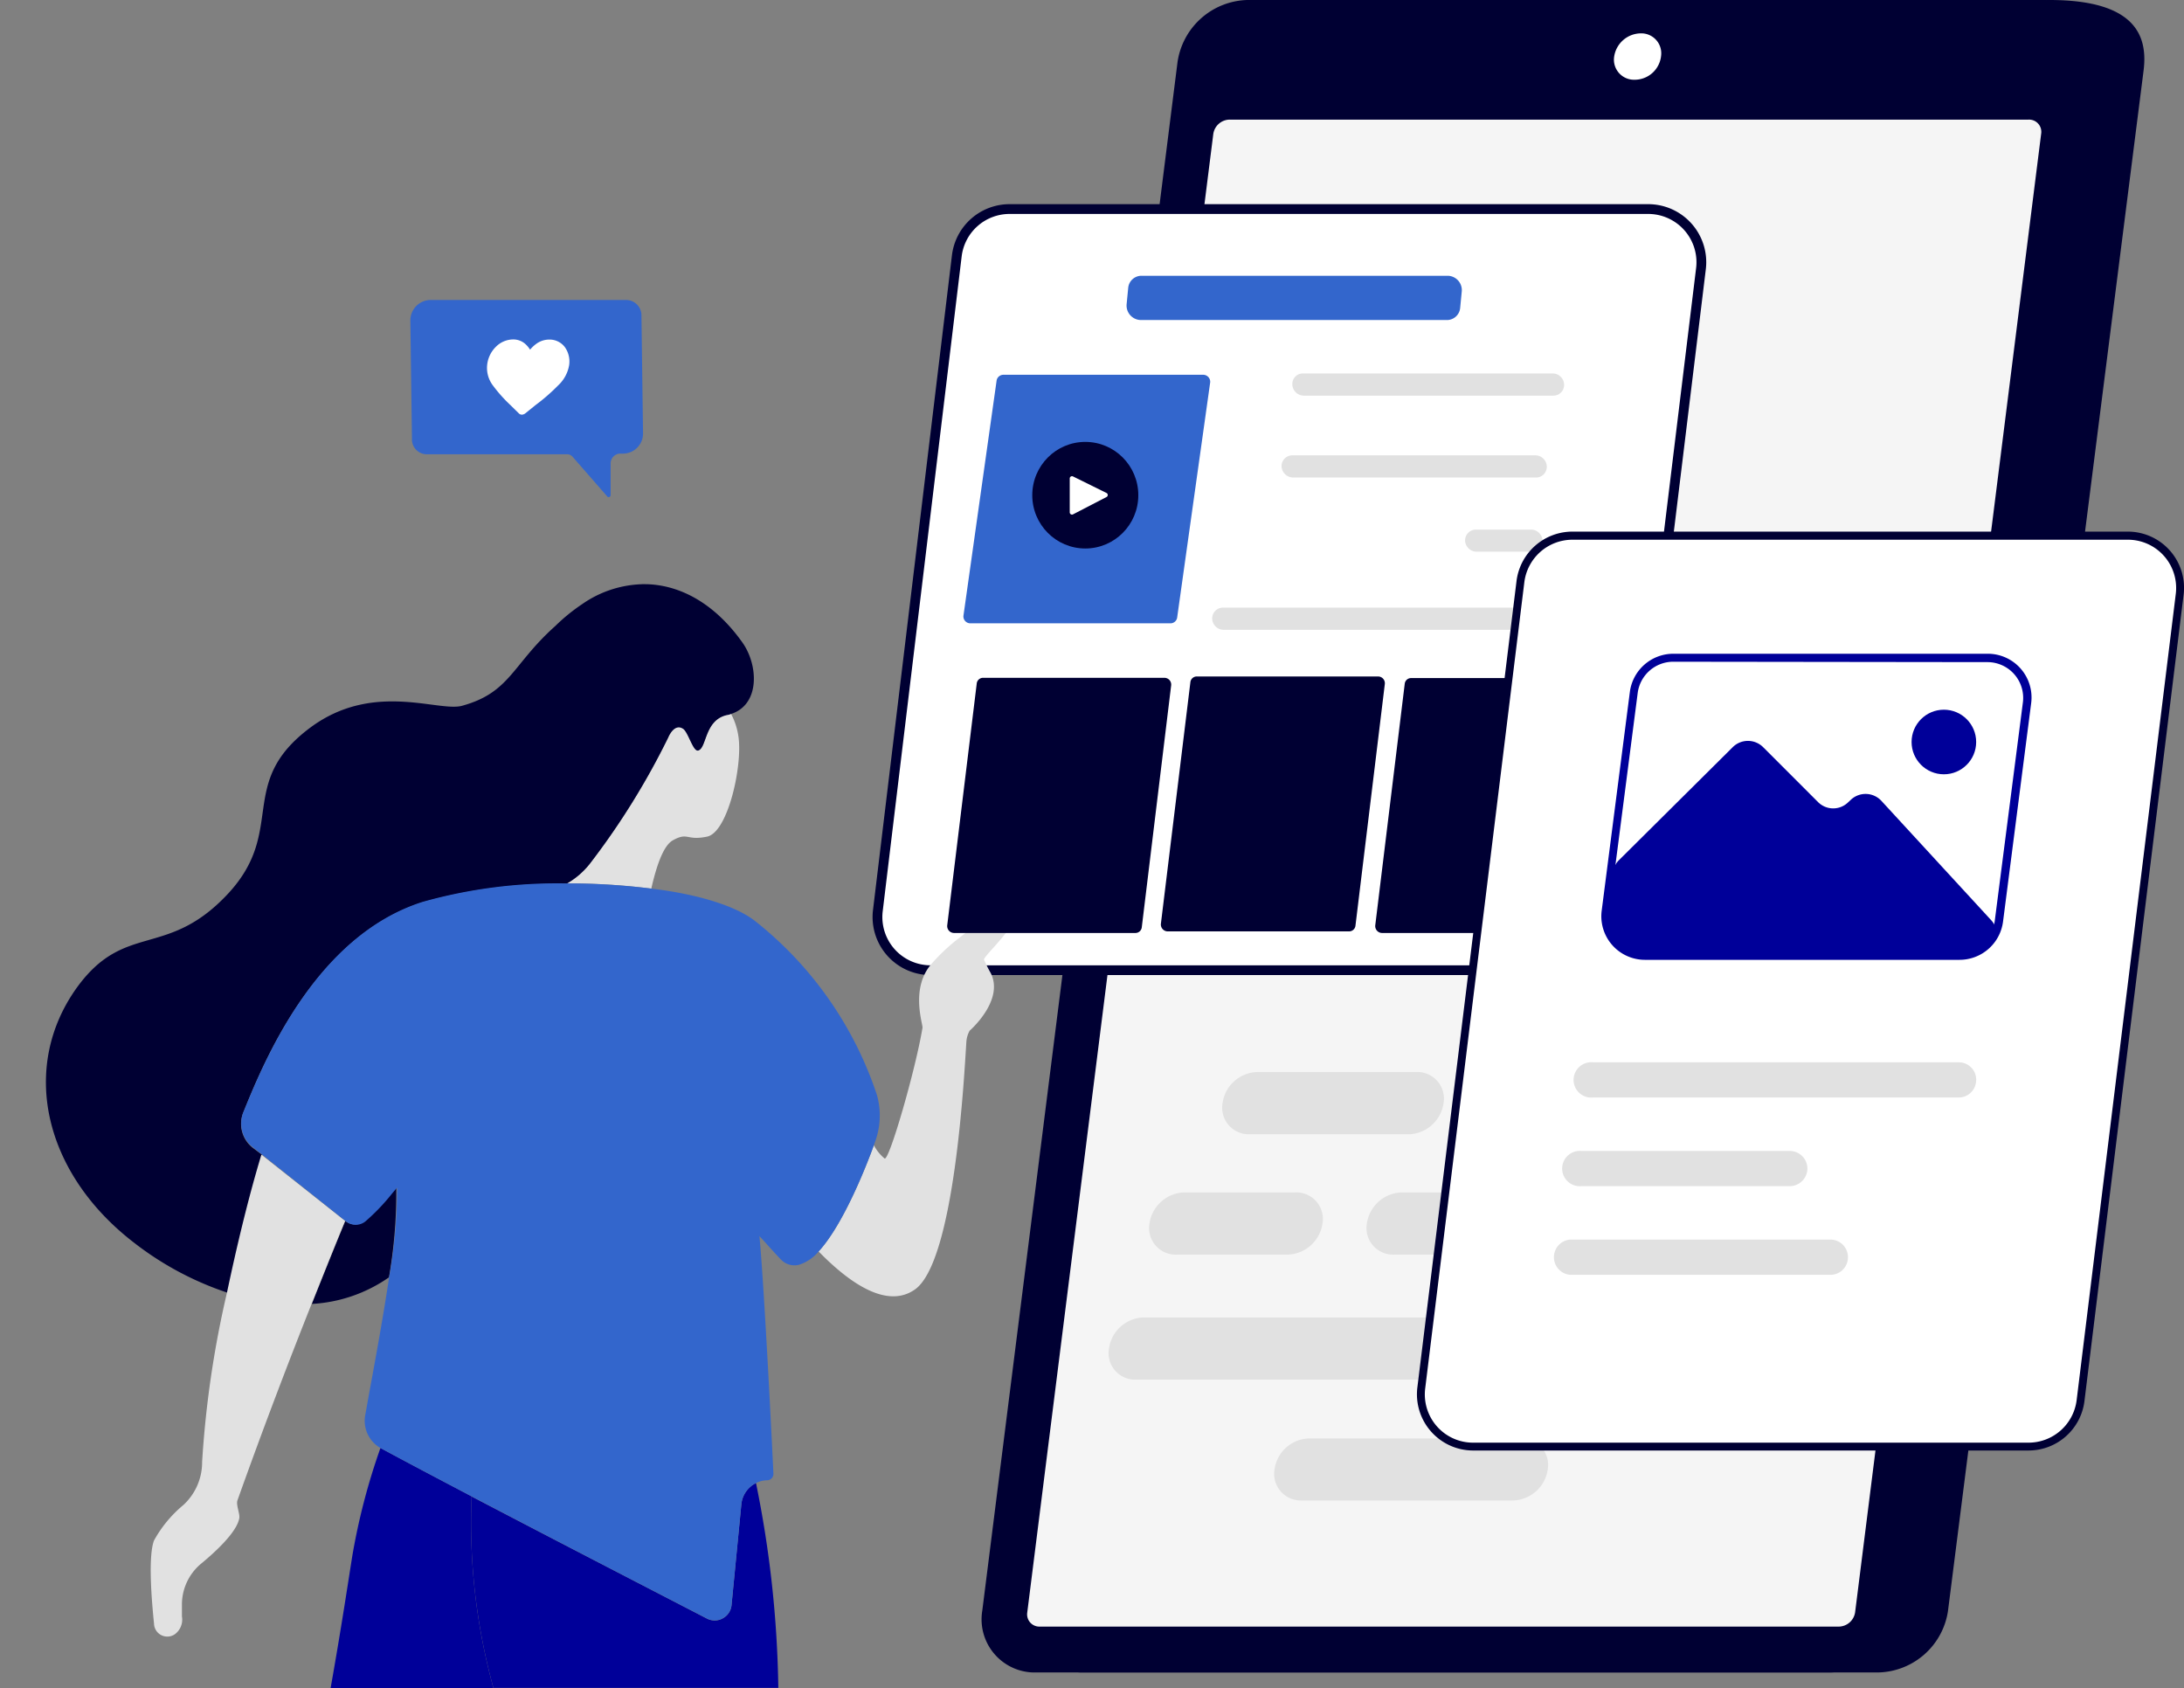 <svg xmlns="http://www.w3.org/2000/svg" width="164.35" height="127.01" viewBox="0 0 164.35 127.01"><rect x="0" y="0" width="164.35" height="127.01" fill="#808080" stroke="none"/><g id="レイヤー_2" data-name="レイヤー 2"><g id="レイヤー_2-2" data-name="レイヤー 2"><path d="M32.36,22.57H47.12a1.16,1.16,0,0,1,1.15,1.2l.12,8.87a1.51,1.51,0,0,1-1.46,1.49h-.27a.74.74,0,0,0-.71.73v2.39c0,.13-.16.21-.24.12l-2.62-3a.54.54,0,0,0-.43-.19H32.17A1.12,1.12,0,0,1,31,33l-.12-8.9A1.54,1.54,0,0,1,32.36,22.57Z" style="fill:#36c"/><path d="M37.31,26.1a1.85,1.85,0,0,1,1.3-.56,1.36,1.36,0,0,1,.93.35,2.06,2.06,0,0,1,.35.42,2.49,2.49,0,0,1,.44-.42,1.66,1.66,0,0,1,1-.34,1.44,1.44,0,0,1,1.17.56,1.86,1.86,0,0,1,.33,1.36A2.69,2.69,0,0,1,42,29a14.29,14.29,0,0,1-1.7,1.48l-.78.63a.45.45,0,0,1-.25.09.33.33,0,0,1-.23-.1l-.63-.62A11,11,0,0,1,37.09,29a2.18,2.18,0,0,1-.43-1.55A2.24,2.24,0,0,1,37.31,26.1Z" style="fill:#fff"/><path d="M141.34,125.84H81.56a4,4,0,0,1-4.07-4.63L92.21,5.3A5.43,5.43,0,0,1,97.46.66L154.23,0c6.52,0,7.4,2.74,7.08,5.3L146.59,121.21A5.43,5.43,0,0,1,141.34,125.84Z" style="fill:#003"/><path d="M137.74,125.84H78a4,4,0,0,1-4.08-4.66L88.61,4.68A5.46,5.46,0,0,1,93.86,0h59.78a4,4,0,0,1,4.07,4.66L143,121.18A5.43,5.43,0,0,1,137.74,125.84Z" style="fill:#003"/><path d="M77.3,121.35l14-111.25A1.26,1.26,0,0,1,92.56,9h60.1a.92.92,0,0,1,.94,1.07l-14,111.25a1.26,1.26,0,0,1-1.22,1.07H78.24A.92.92,0,0,1,77.3,121.35Z" style="fill:#f5f5f5"/><path d="M123,6a1.51,1.51,0,0,1-1.53-1.75,2.05,2.05,0,0,1,2-1.74A1.5,1.5,0,0,1,125,4.2,2,2,0,0,1,123,6Z" style="fill:#fff"/><path d="M143.15,76.65h-10.8a2,2,0,0,1-2.06-2.34A2.72,2.72,0,0,1,132.92,72h10.8a2,2,0,0,1,2.06,2.33A2.72,2.72,0,0,1,143.15,76.65Z" style="fill:#e1e1e1"/><path d="M132.92,94.4h-28a2,2,0,0,1-2.06-2.34,2.73,2.73,0,0,1,2.63-2.34h28a2,2,0,0,1,2.05,2.34A2.72,2.72,0,0,1,132.92,94.4Z" style="fill:#e1e1e1"/><path d="M111.15,103.81H85.45a2,2,0,0,1-2-2.34A2.72,2.72,0,0,1,86,99.13h25.7a2,2,0,0,1,2,2.34A2.72,2.72,0,0,1,111.15,103.81Z" style="fill:#e1e1e1"/><path d="M113.79,112.9H97.91a2,2,0,0,1-2-2.33,2.7,2.7,0,0,1,2.62-2.34h15.88a2,2,0,0,1,2.06,2.34A2.72,2.72,0,0,1,113.79,112.9Z" style="fill:#e1e1e1"/><path d="M96.89,94.4H88.56a2,2,0,0,1-2.06-2.34,2.73,2.73,0,0,1,2.63-2.34h8.33a2,2,0,0,1,2.06,2.34A2.73,2.73,0,0,1,96.89,94.4Z" style="fill:#e1e1e1"/><path d="M106.12,85.34h-12A2,2,0,0,1,92,83a2.72,2.72,0,0,1,2.63-2.34h12a2,2,0,0,1,2,2.34A2.72,2.72,0,0,1,106.12,85.34Z" style="fill:#e1e1e1"/><path d="M118.06,73h-48a4,4,0,0,1-4-4.48L72,19.26a4,4,0,0,1,4-3.53h48a4,4,0,0,1,4,4.49L122,69.44A4,4,0,0,1,118.06,73Z" style="fill:#fff;stroke:#003;stroke-miterlimit:10;stroke-width:0.736px"/><path d="M0,27.11V127H24.87c.81-4.55,1.33-8.05,1.63-9.93A48.83,48.83,0,0,1,28.62,109a2.36,2.36,0,0,1-1.2-2.48c.11-.59.24-1.35.4-2.21.41-2.21,1-5.3,1.4-8.17a11.18,11.18,0,0,1-5.8,2c-1.66,4.17-3.64,9.34-5.57,14.76-.12.35.19,1,.14,1.32-.16,1-1.72,2.49-2.87,3.44a4,4,0,0,0-1.45,3.06c0,.28,0,.59,0,.91a1.37,1.37,0,0,1-.54,1.35,1,1,0,0,1-1.56-.81c-.18-1.65-.47-5,0-6.25a9.28,9.28,0,0,1,2.21-2.67A4.37,4.37,0,0,0,15.21,110a76.49,76.49,0,0,1,1.87-12.72A23.55,23.55,0,0,1,10,93.45C3.25,88.24,1.43,80.32,5.72,74.32c3.61-5.06,6.67-2.15,11.31-7s.63-8.39,6.28-12.59C28.06,51.16,33,53.55,34.74,53c3.66-1,3.79-3.12,7-6a13.89,13.89,0,0,1,2-1.63,8.29,8.29,0,0,1,4.46-1.51h0a2.41,2.41,0,0,1,.38,0h.15c2.49.11,5,1.48,7.1,4.4l0,0c1.21,1.73,1.31,4.69-.9,5.37a5.14,5.14,0,0,1,.57,1.74c.32,2.15-.8,7.19-2.36,7.52s-1.41-.37-2.58.28c-.73.41-1.24,2-1.62,3.63,3.39.45,6.27,1.26,7.77,2.4A27.83,27.83,0,0,1,66,82.42a5.7,5.7,0,0,1-.12,3.37l-.13.37a3.25,3.25,0,0,0,.81,1c.35.11,2.32-6.65,2.85-9.84,0-.26-.94-3,.69-4.82A14.49,14.49,0,0,1,72,70.68c.81-.6,4.25-3.33,4.54-2.63.51,1.23-2.6,3.88-2.53,4.16a10.36,10.36,0,0,0,.5,1c1,2.06-1.55,4.3-1.58,4.34a2,2,0,0,0-.25.85C72.56,80.91,71.79,95,68.84,97c-2.13,1.49-5-.55-7.24-2.87a3.17,3.17,0,0,1-1.49,1,1.41,1.41,0,0,1-1.39-.45c-.43-.45-.79-.85-1.11-1.21l-.46-.5c.4,4.31,1.05,17.73,1.05,17.87a.48.48,0,0,1-.47.5,1.87,1.87,0,0,0-.84.21A82.16,82.16,0,0,1,58.57,127H94.94V27.11Zm17.85,85.76ZM69,77.26Z" style="fill:none"/><path d="M35.49,112.59c-2.7-1.42-5.15-2.71-6.86-3.64h0a48.83,48.83,0,0,0-2.12,8.13c-.3,1.88-.82,5.38-1.63,9.93H37.13A46.89,46.89,0,0,1,35.49,112.59Z" style="fill:#009"/><path d="M55.79,113.17l-.74,7.6a1.26,1.26,0,0,1-.66,1,1.21,1.21,0,0,1-.61.16,1.3,1.3,0,0,1-.58-.14c-3-1.56-11.14-5.75-17.71-9.19A46.89,46.89,0,0,0,37.13,127H58.57a82.16,82.16,0,0,0-1.68-15.41A2,2,0,0,0,55.79,113.17Z" style="fill:#009"/><path d="M52.57,56.43c-.4.13-.76-1.4-1.16-1.64-.6-.38-1,.44-1.11.67a56.08,56.08,0,0,1-5.87,9.46,5.94,5.94,0,0,1-1.8,1.55,50.26,50.26,0,0,1,6.38.39c.38-1.65.89-3.22,1.62-3.63,1.17-.65,1,.05,2.58-.28s2.68-5.37,2.36-7.52A5.14,5.14,0,0,0,55,53.69a1,1,0,0,1-.26.07C53,54.13,53.21,56.23,52.57,56.43Z" style="fill:#e1e1e1"/><path d="M29.82,89.33l-.38.45a15.62,15.62,0,0,1-2,2.09,1.16,1.16,0,0,1-1.46,0L26,91.84c-.67,1.62-1.54,3.77-2.53,6.27a11.18,11.18,0,0,0,5.8-2A37.37,37.37,0,0,0,29.82,89.33Z" style="fill:#003"/><path d="M19,86.35a2.28,2.28,0,0,1-.7-2.62l0,0c1.46-3.62,5.34-13.24,13.49-15.83a37.44,37.44,0,0,1,10.82-1.39,5.94,5.94,0,0,0,1.8-1.55,56.08,56.08,0,0,0,5.87-9.46c.09-.23.51-1.05,1.11-.67.4.24.76,1.77,1.16,1.64.64-.2.46-2.3,2.17-2.67a1,1,0,0,0,.26-.07c2.21-.68,2.11-3.64.9-5.37l0,0c-2.07-2.92-4.61-4.29-7.1-4.4h-.15a2.41,2.41,0,0,0-.38,0h0a8.29,8.29,0,0,0-4.46,1.51,13.89,13.89,0,0,0-2,1.63c-3.25,2.9-3.38,5-7,6-1.77.51-6.68-1.88-11.43,1.64-5.65,4.2-1.71,7.76-6.28,12.59s-7.7,2-11.31,7c-4.29,6-2.47,13.92,4.26,19.13a23.55,23.55,0,0,0,7.1,3.81c.73-3.45,1.63-7.08,2.59-10.38Z" style="fill:#003"/><path d="M61.6,94.16c2.26,2.32,5.11,4.36,7.24,2.87,3-2.08,3.72-16.12,3.88-18.63a2,2,0,0,1,.25-.85s2.63-2.28,1.58-4.34a10.36,10.36,0,0,1-.5-1c-.07-.28,3-2.93,2.53-4.16-.29-.7-3.73,2-4.54,2.63a14.49,14.49,0,0,0-1.93,1.83c-1.63,1.84-.65,4.56-.69,4.82-.53,3.19-2.5,10-2.85,9.84a3.25,3.25,0,0,1-.81-1C65.28,87.49,63.52,92.07,61.6,94.16Z" style="fill:#e1e1e1"/><path d="M69,77.26h0" style="fill:none;stroke:#003;stroke-linecap:round;stroke-linejoin:round;stroke-width:0px"/><path d="M19.67,86.88c-1,3.3-1.86,6.93-2.59,10.38A76.49,76.49,0,0,0,15.21,110a4.37,4.37,0,0,1-1.41,3.24,9.28,9.28,0,0,0-2.21,2.67c-.46,1.2-.17,4.6,0,6.25a1,1,0,0,0,1.56.81,1.37,1.37,0,0,0,.54-1.35c0-.32,0-.63,0-.91a4,4,0,0,1,1.45-3.06c1.15-.95,2.71-2.41,2.87-3.44.05-.29-.26-1-.14-1.32,1.93-5.42,3.91-10.59,5.57-14.76,1-2.5,1.86-4.65,2.53-6.27Z" style="fill:#e1e1e1"/><line x1="17.85" y1="112.87" x2="17.85" y2="112.87" style="fill:none;stroke:#003;stroke-linecap:round;stroke-linejoin:round;stroke-width:0px"/><path d="M35.49,112.59c6.57,3.44,14.68,7.63,17.71,9.19a1.3,1.3,0,0,0,.58.14,1.21,1.21,0,0,0,.61-.16,1.26,1.26,0,0,0,.66-1l.74-7.6a2,2,0,0,1,1.1-1.57,1.87,1.87,0,0,1,.84-.21.48.48,0,0,0,.47-.5c0-.14-.65-13.56-1.05-17.87l.46.5c.32.36.68.76,1.11,1.21a1.41,1.41,0,0,0,1.39.45,3.17,3.17,0,0,0,1.49-1c1.92-2.09,3.68-6.67,4.16-8l.13-.37A5.7,5.7,0,0,0,66,82.42a27.83,27.83,0,0,0-9.23-13.16c-1.5-1.14-4.38-2-7.77-2.4a50.26,50.26,0,0,0-6.38-.39,37.44,37.44,0,0,0-10.82,1.39c-8.15,2.59-12,12.21-13.49,15.83l0,0a2.28,2.28,0,0,0,.7,2.62l.67.53,6.28,5,.08.06a1.16,1.16,0,0,0,1.46,0,15.62,15.62,0,0,0,2-2.09l.38-.45a37.37,37.37,0,0,1-.6,6.76c-.43,2.87-1,6-1.4,8.17-.16.86-.29,1.62-.4,2.21a2.36,2.36,0,0,0,1.2,2.48h0C30.34,109.88,32.79,111.17,35.49,112.59Z" style="fill:#36c"/><path d="M116.9,29.77H98.11a.87.87,0,0,1-.86-.84.79.79,0,0,1,.8-.83h18.79a.86.86,0,0,1,.86.83A.8.8,0,0,1,116.9,29.77Z" style="fill:#e1e1e1"/><path d="M115.59,35.93H97.3a.88.88,0,0,1-.86-.84.81.81,0,0,1,.81-.83h18.29a.87.87,0,0,1,.86.83A.81.81,0,0,1,115.59,35.93Z" style="fill:#e1e1e1"/><path d="M115.27,41.51h-4.16a.87.87,0,0,1-.86-.83.81.81,0,0,1,.81-.83h4.16a.87.87,0,0,1,.86.83A.81.81,0,0,1,115.27,41.51Z" style="fill:#e1e1e1"/><path d="M114.75,47.39H92.08a.87.87,0,0,1-.86-.83.81.81,0,0,1,.81-.84h22.66a.87.87,0,0,1,.86.84A.79.79,0,0,1,114.75,47.39Z" style="fill:#e1e1e1"/><path d="M85.44,70.2H71.79a.52.52,0,0,1-.51-.57L73.5,51.44A.48.48,0,0,1,74,51H87.62a.51.51,0,0,1,.51.58L85.92,69.78A.48.48,0,0,1,85.44,70.2Z" style="fill:#003"/><path d="M101.52,70.08H87.87a.52.52,0,0,1-.51-.58l2.22-18.18a.48.48,0,0,1,.47-.42H103.7a.51.51,0,0,1,.51.57L102,69.66A.48.48,0,0,1,101.52,70.08Z" style="fill:#003"/><path d="M117.69,70.2H104a.52.52,0,0,1-.51-.57l2.22-18.19a.48.48,0,0,1,.47-.42h13.65a.51.51,0,0,1,.51.58l-2.21,18.18A.48.48,0,0,1,117.69,70.2Z" style="fill:#003"/><path d="M88.05,46.9h-15a.52.52,0,0,1-.55-.56L75,28.61a.52.52,0,0,1,.53-.41H90.51a.53.53,0,0,1,.56.56L88.58,46.49A.51.51,0,0,1,88.05,46.9Z" style="fill:#36c"/><path d="M108.86,24.08h-23a1.09,1.09,0,0,1-1.08-1.18l.12-1.24a1,1,0,0,1,1-.91h23.06A1.08,1.08,0,0,1,110,21.93l-.12,1.24A1,1,0,0,1,108.86,24.08Z" style="fill:#36c"/><ellipse cx="81.67" cy="37.26" rx="3.99" ry="4.01" style="fill:#003"/><path d="M80.5,38.54V36a.17.17,0,0,1,.25-.15l2.51,1.24a.17.17,0,0,1,0,.31L80.75,38.7A.17.17,0,0,1,80.5,38.54Z" style="fill:#fff"/><path d="M152.65,108.84H110.86a3.94,3.94,0,0,1-3.91-4.42l7.47-60.66a3.93,3.93,0,0,1,3.91-3.45h41.79A4,4,0,0,1,164,44.73l-7.47,60.66A3.93,3.93,0,0,1,152.65,108.84Z" style="fill:#fff"/><path d="M152.65,109.14H110.86a4.23,4.23,0,0,1-4.2-4.75l7.46-60.66A4.24,4.24,0,0,1,118.33,40h41.79a4.23,4.23,0,0,1,4.2,4.75l-7.46,60.66A4.24,4.24,0,0,1,152.65,109.14ZM118.33,40.61a3.65,3.65,0,0,0-3.62,3.19l-7.46,60.66a3.63,3.63,0,0,0,3.61,4.09h41.79a3.65,3.65,0,0,0,3.62-3.19l7.46-60.66a3.63,3.63,0,0,0-3.61-4.09Z" style="fill:#003"/><path d="M148.7,81.42a1.31,1.31,0,0,0-1.31-1.49H119.86a1.33,1.33,0,1,0,0,2.65h27.53A1.32,1.32,0,0,0,148.7,81.42Z" style="fill:#e1e1e1"/><path d="M136,88.09a1.33,1.33,0,0,0-1.32-1.49H119a1.33,1.33,0,1,0,0,2.65h15.64A1.34,1.34,0,0,0,136,88.09Z" style="fill:#e1e1e1"/><path d="M139.05,94.77a1.32,1.32,0,0,0-1.31-1.5H118.15a1.33,1.33,0,0,0,0,2.65h19.59A1.31,1.31,0,0,0,139.05,94.77Z" style="fill:#e1e1e1"/><path d="M147.3,71.93H124a3.18,3.18,0,0,1-3.16-3.59l2.07-16.08a3.18,3.18,0,0,1,3.16-2.77h23.29a3.18,3.18,0,0,1,3.16,3.59l-2.07,16.07A3.19,3.19,0,0,1,147.3,71.93Z" style="fill:#fff"/><path d="M121,68.9l.37-3.18a1.56,1.56,0,0,1,.46-1l8.57-8.51a1.62,1.62,0,0,1,2.27,0l4.14,4.14a1.61,1.61,0,0,0,2.21.07l.3-.28a1.62,1.62,0,0,1,2.26.12l8.28,9a1.65,1.65,0,0,1,.41,1.2c-.06.84-2.46,1.49-3.3,1.49l-23.39-.23A2.62,2.62,0,0,1,121,68.9Z" style="fill:#009"/><circle cx="146.28" cy="55.83" r="2.43" style="fill:#009"/><path d="M147.46,72.22H123.79a3.28,3.28,0,0,1-3.26-3.7l2.12-16.46a3.3,3.3,0,0,1,3.26-2.87h23.68a3.29,3.29,0,0,1,3.26,3.71l-2.12,16.46A3.3,3.3,0,0,1,147.46,72.22ZM125.91,49.79a2.7,2.7,0,0,0-2.67,2.35l-2.13,16.45a2.72,2.72,0,0,0,.65,2.12,2.67,2.67,0,0,0,2,.92h23.67a2.7,2.7,0,0,0,2.68-2.35l2.12-16.46a2.69,2.69,0,0,0-2.67-3Z" style="fill:#009"/></g></g></svg>
